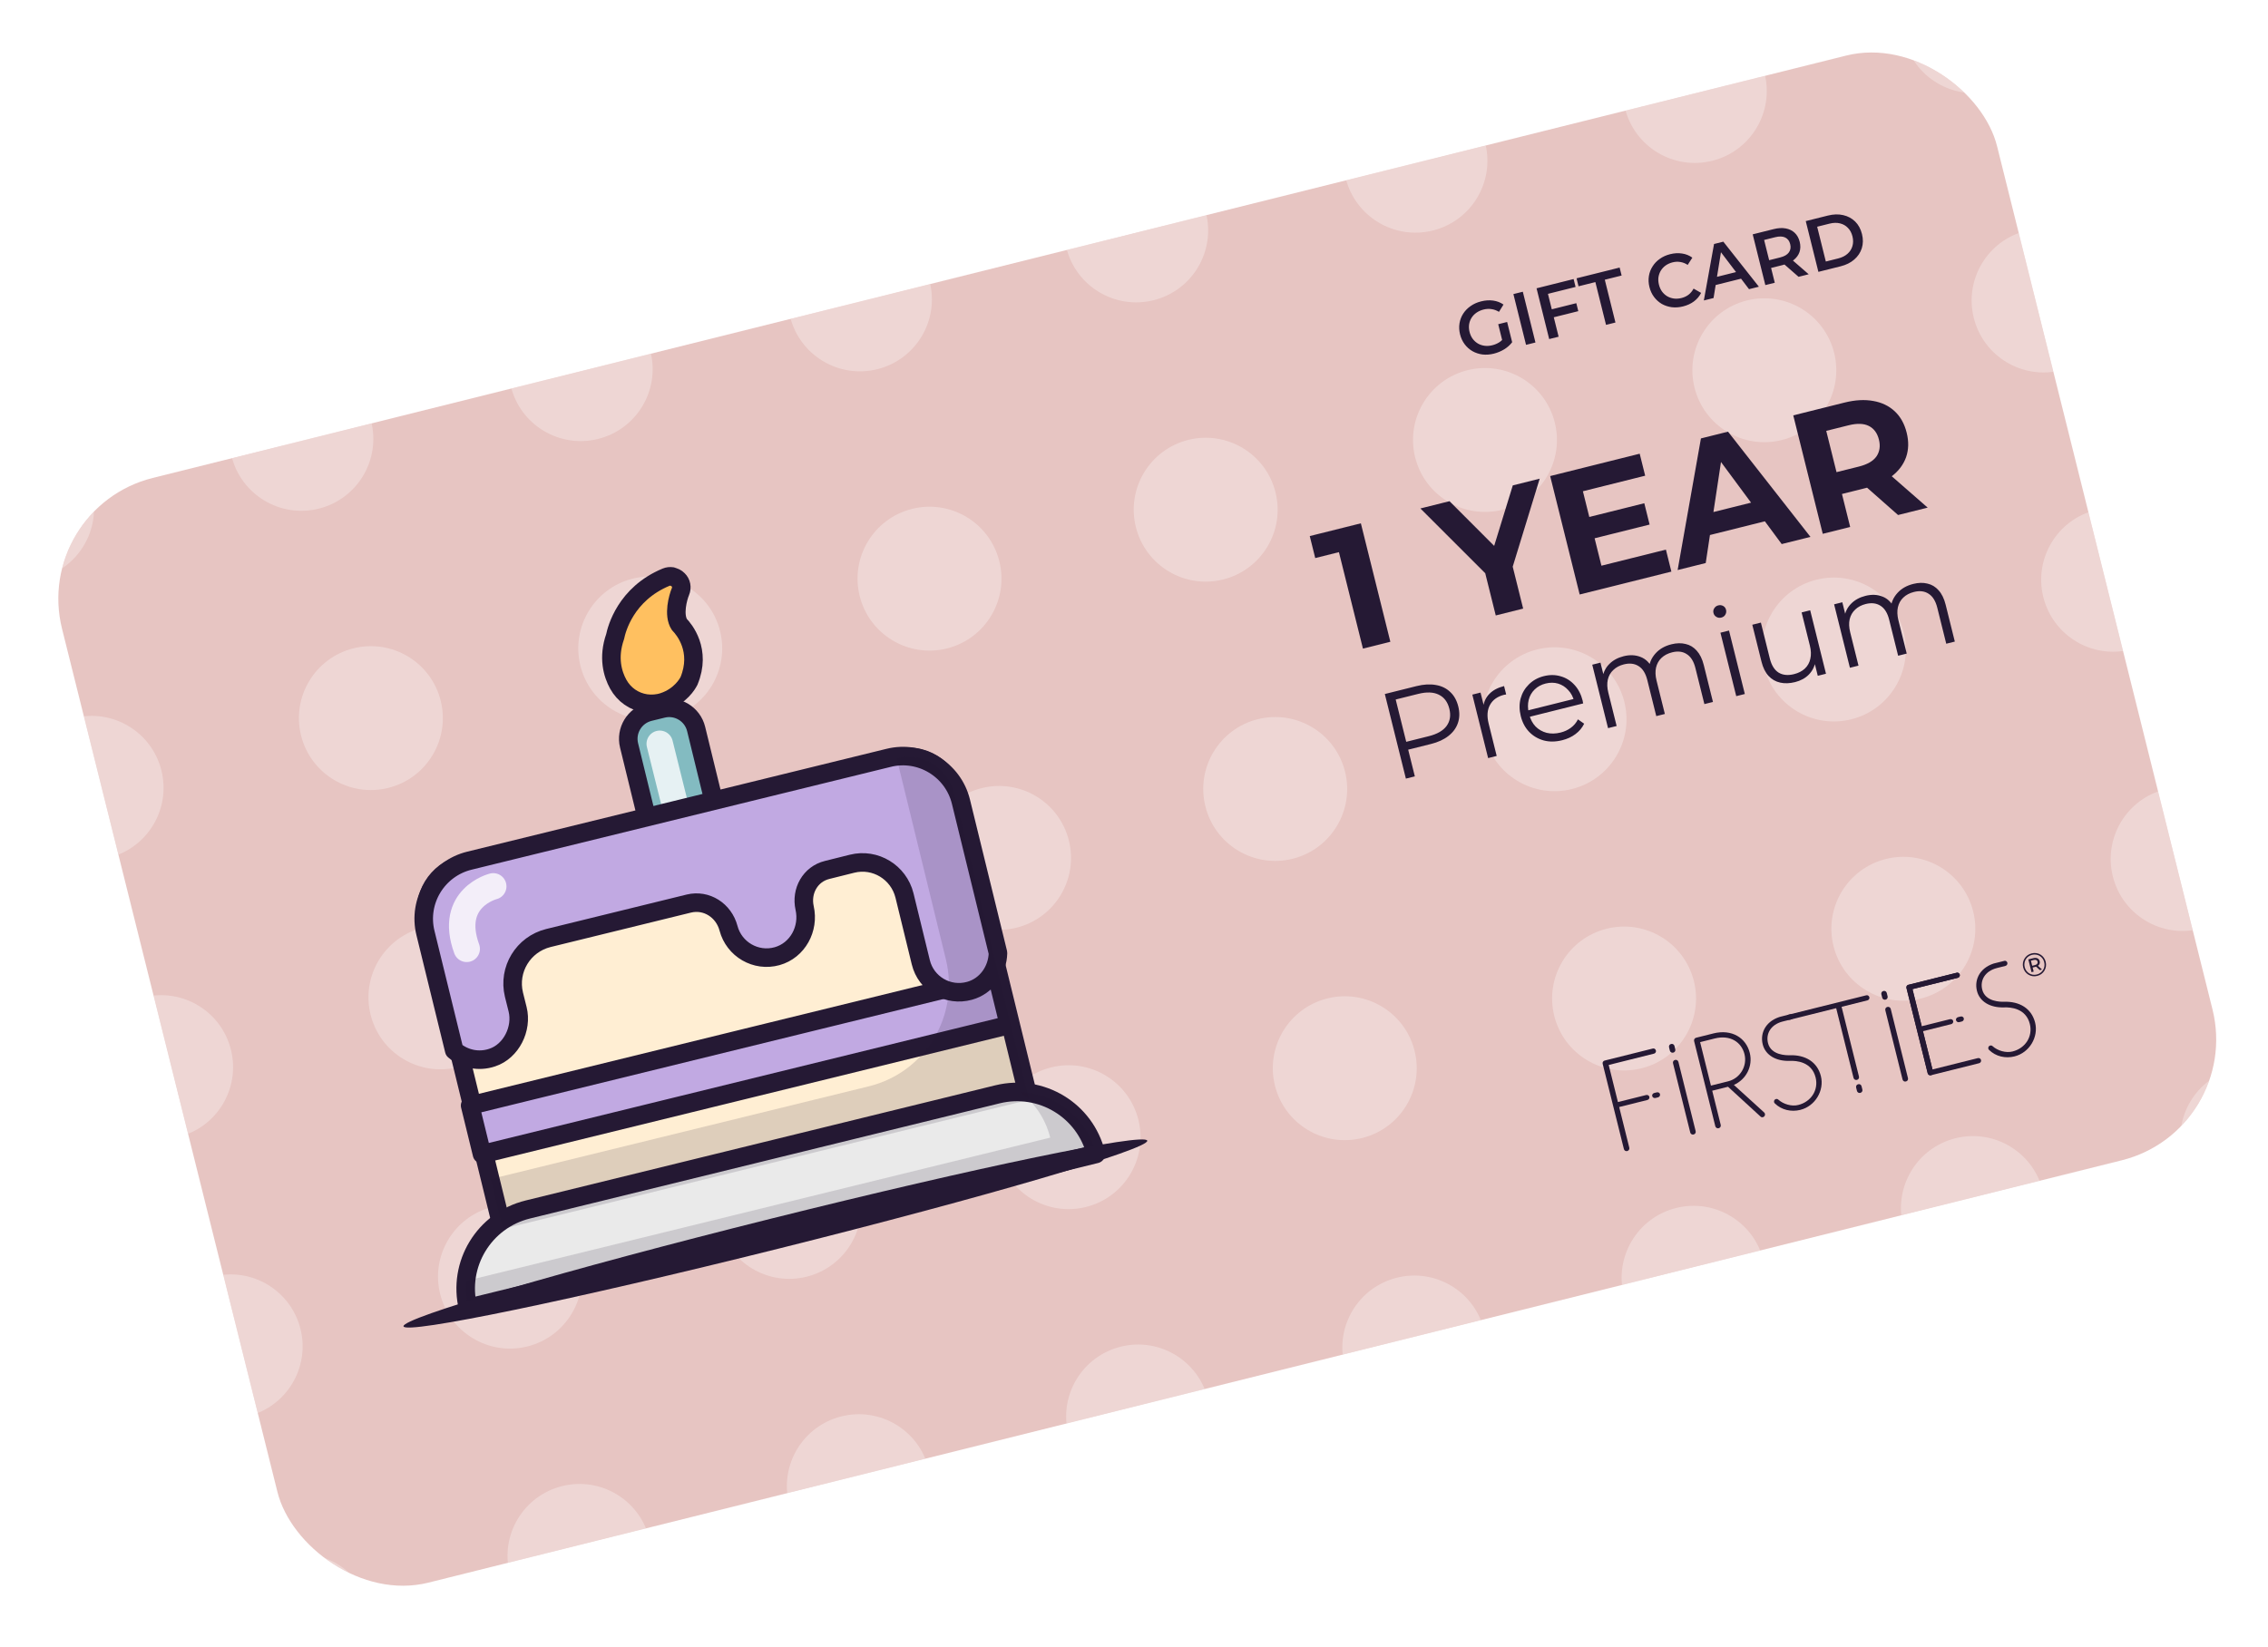 <svg width="201" height="146" viewBox="0 0 201 146" fill="none" xmlns="http://www.w3.org/2000/svg"><g filter="url(#filter0_d_66258_28758)"><g clip-path="url(#clip0_66258_28758)"><rect width="176.795" height="100.96" rx="11.041" transform="matrix(0.97 -0.242 0.242 0.97 2.828 42.833)" fill="#E7C5C2"/><g opacity="0.3"><circle cx="6.378" cy="6.378" r="6.378" transform="matrix(0.97 -0.242 0.242 0.97 -5.773 38.233)" fill="white"/><circle cx="6.378" cy="6.378" r="6.378" transform="matrix(0.97 -0.242 0.242 0.97 0.387 62.99)" fill="white"/><circle cx="6.378" cy="6.378" r="6.378" transform="matrix(0.97 -0.242 0.242 0.97 6.549 87.749)" fill="white"/><circle cx="6.378" cy="6.378" r="6.378" transform="matrix(0.97 -0.242 0.242 0.97 12.713 112.504)" fill="white"/><circle cx="6.378" cy="6.378" r="6.378" transform="matrix(0.97 -0.242 0.242 0.97 18.875 137.261)" fill="white"/><circle cx="6.378" cy="6.378" r="6.378" transform="matrix(0.97 -0.242 0.242 0.97 18.979 32.053)" fill="white"/><circle cx="6.378" cy="6.378" r="6.378" transform="matrix(0.97 -0.242 0.242 0.97 25.139 56.809)" fill="white"/><circle cx="6.378" cy="6.378" r="6.378" transform="matrix(0.97 -0.242 0.242 0.97 31.303 81.566)" fill="white"/><circle cx="6.378" cy="6.378" r="6.378" transform="matrix(0.97 -0.242 0.242 0.97 37.467 106.324)" fill="white"/><circle cx="6.378" cy="6.378" r="6.378" transform="matrix(0.97 -0.242 0.242 0.97 43.627 131.08)" fill="white"/><circle cx="6.378" cy="6.378" r="6.378" transform="matrix(0.97 -0.242 0.242 0.97 43.734 25.873)" fill="white"/><circle cx="6.378" cy="6.378" r="6.378" transform="matrix(0.97 -0.242 0.242 0.97 49.897 50.629)" fill="white"/><circle cx="6.378" cy="6.378" r="6.378" transform="matrix(0.97 -0.242 0.242 0.97 56.059 75.385)" fill="white"/><circle cx="6.378" cy="6.378" r="6.378" transform="matrix(0.97 -0.242 0.242 0.97 62.217 100.141)" fill="white"/><circle cx="6.378" cy="6.378" r="6.378" transform="matrix(0.97 -0.242 0.242 0.97 68.383 124.898)" fill="white"/><circle cx="6.378" cy="6.378" r="6.378" transform="matrix(0.97 -0.242 0.242 0.97 68.482 19.69)" fill="white"/><circle cx="6.378" cy="6.378" r="6.378" transform="matrix(0.97 -0.242 0.242 0.97 74.647 44.447)" fill="white"/><circle cx="6.378" cy="6.378" r="6.378" transform="matrix(0.97 -0.242 0.242 0.97 80.811 69.203)" fill="white"/><circle cx="6.378" cy="6.378" r="6.378" transform="matrix(0.97 -0.242 0.242 0.97 86.971 93.96)" fill="white"/><circle cx="6.378" cy="6.378" r="6.378" transform="matrix(0.97 -0.242 0.242 0.97 93.135 118.719)" fill="white"/></g><g opacity="0.3"><circle cx="6.378" cy="6.378" r="6.378" transform="matrix(0.97 -0.242 0.242 0.97 92.963 13.576)" fill="white"/><circle cx="6.378" cy="6.378" r="6.378" transform="matrix(0.97 -0.242 0.242 0.97 99.123 38.333)" fill="white"/><circle cx="6.378" cy="6.378" r="6.378" transform="matrix(0.97 -0.242 0.242 0.97 105.285 63.092)" fill="white"/><circle cx="6.378" cy="6.378" r="6.378" transform="matrix(0.97 -0.242 0.242 0.97 111.449 87.846)" fill="white"/><circle cx="6.378" cy="6.378" r="6.378" transform="matrix(0.97 -0.242 0.242 0.97 117.611 112.604)" fill="white"/><circle cx="6.378" cy="6.378" r="6.378" transform="matrix(0.97 -0.242 0.242 0.97 117.715 7.396)" fill="white"/><circle cx="6.378" cy="6.378" r="6.378" transform="matrix(0.97 -0.242 0.242 0.97 123.875 32.152)" fill="white"/><circle cx="6.378" cy="6.378" r="6.378" transform="matrix(0.97 -0.242 0.242 0.97 130.039 56.909)" fill="white"/><circle cx="6.378" cy="6.378" r="6.378" transform="matrix(0.97 -0.242 0.242 0.97 136.203 81.667)" fill="white"/><circle cx="6.378" cy="6.378" r="6.378" transform="matrix(0.97 -0.242 0.242 0.97 142.363 106.423)" fill="white"/><circle cx="6.378" cy="6.378" r="6.378" transform="matrix(0.97 -0.242 0.242 0.97 142.471 1.216)" fill="white"/><circle cx="6.378" cy="6.378" r="6.378" transform="matrix(0.97 -0.242 0.242 0.97 148.633 25.971)" fill="white"/><circle cx="6.378" cy="6.378" r="6.378" transform="matrix(0.97 -0.242 0.242 0.97 154.795 50.728)" fill="white"/><circle cx="6.378" cy="6.378" r="6.378" transform="matrix(0.97 -0.242 0.242 0.97 160.953 75.484)" fill="white"/><circle cx="6.378" cy="6.378" r="6.378" transform="matrix(0.97 -0.242 0.242 0.97 167.119 100.241)" fill="white"/><circle cx="6.378" cy="6.378" r="6.378" transform="matrix(0.97 -0.242 0.242 0.97 167.219 -4.967)" fill="white"/><circle cx="6.378" cy="6.378" r="6.378" transform="matrix(0.97 -0.242 0.242 0.97 173.383 19.79)" fill="white"/><circle cx="6.378" cy="6.378" r="6.378" transform="matrix(0.97 -0.242 0.242 0.97 179.547 44.546)" fill="white"/><circle cx="6.378" cy="6.378" r="6.378" transform="matrix(0.97 -0.242 0.242 0.97 185.707 69.302)" fill="white"/><circle cx="6.378" cy="6.378" r="6.378" transform="matrix(0.97 -0.242 0.242 0.97 191.871 94.061)" fill="white"/></g><path d="M132.397 29.141C132.045 29.229 131.708 29.254 131.384 29.217C131.064 29.174 130.769 29.077 130.5 28.925C130.229 28.77 129.998 28.566 129.808 28.313C129.617 28.06 129.481 27.767 129.397 27.432C129.314 27.098 129.297 26.774 129.347 26.462C129.397 26.149 129.505 25.862 129.672 25.602C129.843 25.336 130.062 25.111 130.33 24.926C130.597 24.736 130.906 24.597 131.257 24.51C131.639 24.414 131.997 24.391 132.332 24.439C132.672 24.486 132.976 24.604 133.246 24.791L132.847 25.437C132.627 25.305 132.405 25.225 132.179 25.195C131.956 25.159 131.723 25.172 131.478 25.233C131.243 25.292 131.034 25.385 130.851 25.512C130.669 25.64 130.523 25.792 130.412 25.97C130.302 26.148 130.23 26.343 130.197 26.557C130.168 26.769 130.182 26.991 130.239 27.222C130.296 27.449 130.387 27.649 130.512 27.823C130.641 27.996 130.797 28.137 130.979 28.246C131.16 28.351 131.358 28.417 131.575 28.445C131.791 28.473 132.019 28.457 132.259 28.397C132.482 28.342 132.688 28.254 132.876 28.134C133.068 28.009 133.237 27.839 133.384 27.625L134.015 28.13C133.826 28.377 133.588 28.589 133.3 28.766C133.015 28.937 132.714 29.062 132.397 29.141ZM133.197 28.218L132.778 26.533L133.569 26.336L134.015 28.13L133.197 28.218ZM135.244 28.362L134.124 23.862L134.959 23.654L136.079 28.154L135.244 28.362ZM137.456 25.229L139.699 24.669L139.875 25.376L137.632 25.936L137.456 25.229ZM138.132 27.641L137.296 27.85L136.176 23.35L139.46 22.529L139.635 23.23L137.186 23.842L138.132 27.641ZM142.333 26.592L141.388 22.799L139.897 23.172L139.721 22.464L143.539 21.511L143.715 22.218L142.224 22.59L143.168 26.383L142.333 26.592ZM149.161 24.955C148.818 25.041 148.485 25.065 148.162 25.027C147.842 24.984 147.547 24.887 147.277 24.736C147.01 24.579 146.782 24.375 146.592 24.122C146.401 23.869 146.264 23.575 146.181 23.241C146.098 22.907 146.081 22.583 146.131 22.27C146.18 21.958 146.289 21.671 146.456 21.411C146.622 21.146 146.837 20.922 147.101 20.738C147.363 20.549 147.668 20.412 148.015 20.325C148.384 20.233 148.736 20.213 149.072 20.266C149.408 20.314 149.711 20.436 149.983 20.633L149.569 21.275C149.363 21.14 149.148 21.055 148.925 21.019C148.702 20.98 148.472 20.989 148.236 21.048C148.001 21.107 147.794 21.2 147.616 21.326C147.442 21.451 147.3 21.603 147.19 21.781C147.084 21.957 147.014 22.152 146.98 22.366C146.951 22.578 146.966 22.799 147.023 23.031C147.081 23.262 147.172 23.465 147.297 23.638C147.427 23.811 147.58 23.95 147.756 24.056C147.937 24.161 148.134 24.228 148.346 24.257C148.562 24.285 148.788 24.27 149.024 24.211C149.259 24.152 149.467 24.055 149.647 23.919C149.826 23.778 149.975 23.598 150.093 23.377L150.761 23.757C150.611 24.053 150.401 24.304 150.128 24.509C149.856 24.713 149.534 24.862 149.161 24.955ZM151.002 24.427L151.906 19.422L152.729 19.216L155.88 23.209L155.006 23.427L152.255 19.806L152.589 19.722L151.863 24.212L151.002 24.427ZM151.675 23.153L151.736 22.441L154.166 21.834L154.554 22.434L151.675 23.153ZM156.452 23.066L155.332 18.566L157.183 18.104C157.582 18.004 157.939 17.983 158.253 18.041C158.572 18.098 158.839 18.228 159.053 18.429C159.267 18.631 159.415 18.896 159.497 19.226C159.579 19.556 159.573 19.86 159.479 20.139C159.383 20.413 159.208 20.651 158.953 20.851C158.701 21.046 158.376 21.193 157.977 21.292L156.589 21.639L156.867 21.167L157.288 22.857L156.452 23.066ZM159.396 22.331L157.852 20.982L158.745 20.759L160.296 22.106L159.396 22.331ZM156.89 21.257L156.418 20.951L157.767 20.614C158.136 20.522 158.392 20.374 158.537 20.169C158.686 19.964 158.726 19.719 158.655 19.436C158.584 19.149 158.434 18.952 158.208 18.845C157.985 18.737 157.689 18.729 157.321 18.821L155.971 19.158L156.241 18.653L156.89 21.257ZM161.154 21.892L160.034 17.392L162 16.901C162.489 16.779 162.941 16.766 163.356 16.863C163.772 16.959 164.124 17.149 164.413 17.432C164.701 17.715 164.902 18.084 165.016 18.538C165.128 18.988 165.123 19.408 165.001 19.798C164.879 20.183 164.657 20.517 164.335 20.797C164.014 21.078 163.609 21.279 163.12 21.401L161.154 21.892ZM161.813 20.976L162.906 20.703C163.244 20.619 163.52 20.482 163.732 20.292C163.948 20.102 164.094 19.874 164.169 19.61C164.249 19.344 164.25 19.057 164.174 18.748C164.096 18.435 163.96 18.182 163.766 17.989C163.576 17.791 163.34 17.659 163.06 17.592C162.784 17.525 162.476 17.533 162.138 17.618L161.045 17.891L161.813 20.976Z" fill="#251934"/><path d="M120.79 55.291L118.4 45.691L119.711 46.478L116.562 47.265L116.077 45.315L120.606 44.184L123.219 54.684L120.79 55.291ZM132.56 52.352L131.492 48.062L132.413 49.393L125.882 42.867L128.461 42.222L133.468 47.233L131.983 47.604L134.07 40.822L136.455 40.226L133.747 49.06L133.921 47.455L134.989 51.745L132.56 52.352ZM140.671 43.666L145.725 42.404L146.195 44.294L141.141 45.556L140.671 43.666ZM141.926 47.941L147.64 46.515L148.125 48.465L139.997 50.494L137.383 39.995L145.317 38.013L145.802 39.963L140.283 41.342L141.926 47.941ZM148.679 48.326L150.744 36.658L153.144 36.059L160.451 45.387L157.902 46.023L151.755 37.712L152.715 37.472L151.168 47.705L148.679 48.326ZM150.458 45.492L150.644 43.486L156.043 42.138L157.162 43.818L150.458 45.492ZM161.54 45.115L158.927 34.615L163.471 33.48C164.411 33.245 165.259 33.198 166.016 33.338C166.771 33.469 167.404 33.773 167.916 34.25C168.428 34.728 168.782 35.361 168.978 36.151C169.173 36.931 169.156 37.653 168.928 38.315C168.697 38.967 168.279 39.529 167.674 39.998C167.069 40.468 166.296 40.82 165.356 41.055L162.162 41.853L162.977 40.518L163.97 44.508L161.54 45.115ZM168.214 43.448L164.641 40.294L167.236 39.646L170.839 42.793L168.214 43.448ZM163.044 40.788L161.68 39.918L164.74 39.154C165.49 38.966 166.01 38.667 166.3 38.254C166.588 37.832 166.661 37.336 166.519 36.766C166.375 36.186 166.078 35.782 165.628 35.554C165.178 35.327 164.579 35.306 163.829 35.494L160.769 36.258L161.562 34.833L163.044 40.788Z" fill="#251934"/><path d="M124.596 66.816L122.729 59.316L125.536 58.615C126.172 58.456 126.744 58.424 127.252 58.517C127.759 58.602 128.182 58.808 128.521 59.133C128.865 59.449 129.105 59.879 129.24 60.422C129.371 60.95 129.36 61.438 129.206 61.887C129.058 62.326 128.781 62.706 128.375 63.027C127.97 63.349 127.449 63.589 126.813 63.747L124.446 64.338L124.706 63.875L125.389 66.618L124.596 66.816ZM124.722 63.939L124.273 63.642L126.619 63.056C127.369 62.869 127.896 62.566 128.202 62.149C128.513 61.722 128.595 61.212 128.447 60.62C128.298 60.02 127.986 59.604 127.511 59.374C127.044 59.142 126.435 59.119 125.685 59.306L123.339 59.892L123.599 59.429L124.722 63.939ZM131.884 64.996L130.484 59.371L131.212 59.189L131.594 60.721L131.452 60.472C131.502 60.005 131.686 59.614 132.002 59.299C132.316 58.978 132.749 58.749 133.298 58.611L133.482 59.351C133.454 59.358 133.425 59.365 133.397 59.372C133.366 59.372 133.337 59.376 133.308 59.383C132.716 59.531 132.297 59.829 132.052 60.277C131.805 60.718 131.764 61.27 131.93 61.935L132.644 64.806L131.884 64.996ZM138.449 63.413C137.864 63.56 137.319 63.567 136.816 63.434C136.311 63.295 135.88 63.042 135.524 62.676C135.165 62.303 134.917 61.837 134.778 61.28C134.64 60.723 134.635 60.201 134.764 59.714C134.9 59.224 135.145 58.807 135.499 58.46C135.858 58.105 136.298 57.862 136.819 57.732C137.348 57.6 137.846 57.605 138.313 57.746C138.786 57.878 139.195 58.133 139.539 58.51C139.881 58.88 140.122 59.346 140.263 59.911C140.272 59.947 140.278 59.987 140.281 60.031C140.29 60.067 140.3 60.106 140.311 60.149L135.415 61.372L135.274 60.804L139.762 59.683L139.518 59.983C139.417 59.576 139.238 59.237 138.981 58.968C138.73 58.689 138.432 58.498 138.088 58.394C137.743 58.291 137.375 58.288 136.982 58.386C136.596 58.482 136.272 58.658 136.009 58.913C135.747 59.168 135.57 59.478 135.478 59.842C135.387 60.207 135.393 60.596 135.496 61.01L135.525 61.128C135.632 61.556 135.819 61.912 136.087 62.194C136.359 62.467 136.687 62.655 137.069 62.757C137.456 62.85 137.867 62.842 138.303 62.733C138.646 62.648 138.948 62.508 139.211 62.313C139.481 62.117 139.692 61.867 139.844 61.563L140.395 61.949C140.219 62.312 139.962 62.618 139.623 62.87C139.29 63.12 138.899 63.301 138.449 63.413ZM148.126 54.909C148.583 54.795 149.002 54.785 149.382 54.88C149.767 54.965 150.097 55.164 150.372 55.475C150.653 55.784 150.862 56.209 150.997 56.752L151.81 60.02L151.05 60.21L150.255 57.017C150.108 56.424 149.854 56.014 149.493 55.785C149.138 55.547 148.704 55.493 148.19 55.621C147.804 55.718 147.489 55.883 147.244 56.119C147.005 56.346 146.845 56.632 146.764 56.979C146.689 57.316 146.704 57.699 146.811 58.128L147.547 61.085L146.786 61.275L145.992 58.082C145.844 57.489 145.59 57.078 145.23 56.85C144.868 56.614 144.43 56.56 143.915 56.688C143.537 56.783 143.225 56.948 142.981 57.184C142.734 57.412 142.57 57.7 142.49 58.046C142.414 58.383 142.43 58.767 142.537 59.195L143.273 62.152L142.512 62.342L141.112 56.717L141.841 56.535L142.219 58.057L142.035 57.818C142.105 57.368 142.301 56.982 142.622 56.659C142.949 56.327 143.373 56.096 143.895 55.965C144.445 55.828 144.947 55.851 145.402 56.033C145.855 56.208 146.207 56.556 146.459 57.078L146.129 57.035C146.18 56.537 146.377 56.096 146.722 55.715C147.072 55.324 147.54 55.055 148.126 54.909ZM153.873 59.505L152.473 53.88L153.233 53.69L154.634 59.315L153.873 59.505ZM152.549 52.541C152.392 52.58 152.247 52.56 152.113 52.479C151.979 52.399 151.893 52.284 151.856 52.134C151.819 51.984 151.841 51.845 151.923 51.719C152.004 51.585 152.123 51.498 152.28 51.459C152.437 51.42 152.581 51.437 152.714 51.51C152.846 51.583 152.93 51.695 152.968 51.845C153.007 52.002 152.986 52.148 152.906 52.281C152.832 52.413 152.713 52.5 152.549 52.541ZM159.088 58.26C158.609 58.379 158.169 58.394 157.768 58.305C157.366 58.216 157.021 58.017 156.732 57.71C156.45 57.401 156.243 56.979 156.11 56.443L155.296 53.175L156.057 52.985L156.849 56.167C156.998 56.767 157.257 57.184 157.627 57.418C158.001 57.644 158.456 57.689 158.992 57.555C159.385 57.457 159.704 57.294 159.951 57.066C160.203 56.828 160.366 56.537 160.439 56.193C160.52 55.846 160.507 55.459 160.4 55.03L159.667 52.084L160.427 51.894L161.827 57.519L161.099 57.701L160.715 56.158L160.902 56.407C160.827 56.866 160.629 57.26 160.309 57.591C159.995 57.912 159.588 58.135 159.088 58.26ZM169.561 49.556C170.018 49.442 170.436 49.432 170.816 49.527C171.202 49.613 171.532 49.811 171.806 50.122C172.088 50.431 172.297 50.857 172.432 51.4L173.245 54.668L172.485 54.858L171.69 51.665C171.542 51.072 171.288 50.661 170.928 50.432C170.573 50.195 170.138 50.14 169.624 50.269C169.239 50.365 168.923 50.531 168.679 50.767C168.439 50.993 168.279 51.28 168.199 51.626C168.123 51.964 168.139 52.347 168.246 52.775L168.982 55.732L168.221 55.922L167.426 52.729C167.279 52.136 167.025 51.726 166.665 51.497C166.302 51.261 165.864 51.208 165.35 51.336C164.972 51.431 164.66 51.596 164.415 51.831C164.169 52.06 164.005 52.347 163.924 52.694C163.849 53.031 163.865 53.414 163.972 53.843L164.708 56.8L163.947 56.989L162.547 51.365L163.275 51.183L163.654 52.704L163.47 52.466C163.54 52.016 163.735 51.629 164.057 51.306C164.384 50.974 164.808 50.743 165.329 50.613C165.879 50.475 166.382 50.498 166.837 50.68C167.29 50.855 167.642 51.204 167.893 51.725L167.564 51.682C167.614 51.184 167.812 50.744 168.157 50.362C168.507 49.971 168.975 49.703 169.561 49.556Z" fill="#251934"/><g clip-path="url(#clip1_66258_28758)"><path d="M148.398 90.518L148.471 90.811C148.504 90.946 148.428 91.074 148.29 91.108C148.153 91.143 148.025 91.067 147.991 90.93L147.919 90.638C147.885 90.502 147.962 90.374 148.099 90.34C148.236 90.306 148.364 90.382 148.398 90.518Z" fill="#251934"/><path d="M146.481 90.744C146.606 90.713 146.722 90.791 146.756 90.928C146.787 91.052 146.696 91.171 146.582 91.199L142.57 92.201L143.389 95.49L145.881 94.867C146.006 94.836 146.143 94.898 146.174 95.022C146.205 95.147 146.128 95.273 146.002 95.305L143.499 95.93L144.396 99.535C144.43 99.671 144.341 99.802 144.215 99.833C144.079 99.867 143.951 99.791 143.917 99.655L142.035 92.094C142.005 91.97 142.082 91.843 142.207 91.811L146.481 90.744Z" fill="#251934"/><path d="M148.749 91.933L150.276 98.067C150.31 98.202 150.233 98.33 150.096 98.364C149.958 98.399 149.831 98.323 149.797 98.187L148.27 92.052C148.236 91.917 148.313 91.789 148.451 91.755C148.588 91.721 148.715 91.796 148.749 91.933Z" fill="#251934"/><path d="M167.214 85.819L167.287 86.112C167.321 86.248 167.244 86.375 167.107 86.41C166.969 86.444 166.842 86.368 166.808 86.232L166.735 85.939C166.701 85.803 166.778 85.676 166.915 85.641C167.053 85.607 167.18 85.683 167.214 85.819Z" fill="#251934"/><path d="M164.978 94.085L165.051 94.379C165.085 94.514 165.008 94.642 164.87 94.676C164.733 94.71 164.605 94.635 164.572 94.498L164.499 94.205C164.465 94.07 164.542 93.942 164.679 93.908C164.817 93.873 164.944 93.949 164.978 94.085Z" fill="#251934"/><path d="M167.566 87.234L169.093 93.368C169.126 93.504 169.05 93.631 168.912 93.666C168.775 93.7 168.647 93.624 168.613 93.488L167.086 87.354C167.053 87.218 167.13 87.09 167.267 87.056C167.404 87.022 167.532 87.098 167.566 87.234Z" fill="#251934"/><path d="M153.662 93.968L156.353 96.417C156.387 96.457 156.407 96.488 156.418 96.533C156.449 96.657 156.375 96.796 156.238 96.83C156.158 96.85 156.081 96.833 156.016 96.766L153.145 94.133L151.744 94.483L152.498 97.512C152.531 97.647 152.454 97.775 152.317 97.809C152.192 97.841 152.052 97.768 152.018 97.632L150.139 90.083C150.106 89.947 150.194 89.816 150.32 89.785L151.836 89.407C153.499 88.991 154.744 89.809 155.073 91.131C155.365 92.307 154.753 93.492 153.661 93.969L153.662 93.968ZM154.606 91.247C154.339 90.173 153.339 89.511 151.971 89.852L150.672 90.177L151.631 94.031L153.158 93.65C154.218 93.385 154.867 92.298 154.605 91.247L154.606 91.247Z" fill="#251934"/><path d="M159.553 96.183C158.744 96.385 157.884 96.191 157.291 95.607C157.259 95.579 157.237 95.536 157.228 95.502C157.197 95.378 157.263 95.254 157.389 95.222C157.469 95.202 157.545 95.219 157.593 95.267C158.062 95.69 158.79 95.893 159.371 95.748C160.522 95.46 161.181 94.407 160.908 93.311C160.559 91.91 159.204 91.816 158.629 91.839C157.393 91.884 156.456 91.325 156.22 90.376C155.952 89.302 156.556 88.228 157.912 87.889L158.63 87.71C158.756 87.679 158.883 87.754 158.914 87.879C158.945 88.003 158.868 88.13 158.743 88.161L158.002 88.346C156.931 88.614 156.482 89.434 156.687 90.259C156.96 91.355 158.338 91.347 158.614 91.338C159.995 91.294 161.061 91.928 161.376 93.194C161.691 94.459 160.875 95.852 159.553 96.182L159.553 96.183Z" fill="#251934"/><path d="M165.672 86.192C165.703 86.316 165.626 86.443 165.501 86.474L163.21 87.046L164.749 93.228C164.782 93.364 164.706 93.491 164.568 93.526C164.443 93.557 164.303 93.484 164.269 93.348L162.731 87.167L158.613 88.195C158.488 88.226 158.361 88.15 158.33 88.026C158.299 87.902 158.376 87.775 158.501 87.743L165.388 86.024C165.513 85.993 165.64 86.068 165.671 86.193L165.672 86.192Z" fill="#251934"/><path d="M175.398 92.046L171.135 93.111C170.999 93.145 170.871 93.069 170.837 92.933L168.958 85.384C168.924 85.249 169.001 85.121 169.138 85.086L173.401 84.022C173.526 83.991 173.654 84.067 173.685 84.191C173.715 84.315 173.638 84.442 173.513 84.473L169.49 85.478L170.306 88.756L170.136 88.799C170.261 88.767 170.389 88.843 170.42 88.968C170.451 89.092 170.374 89.219 170.248 89.25L170.418 89.208L171.262 92.599L175.285 91.594C175.411 91.563 175.538 91.639 175.569 91.763C175.6 91.887 175.523 92.014 175.398 92.046L175.398 92.046Z" fill="#251934"/><path d="M178.539 91.441C177.73 91.643 176.871 91.45 176.277 90.865C176.246 90.837 176.223 90.795 176.215 90.761C176.184 90.636 176.25 90.512 176.375 90.481C176.455 90.461 176.532 90.478 176.58 90.526C177.048 90.949 177.776 91.151 178.358 91.006C179.509 90.719 180.167 89.666 179.894 88.57C179.545 87.169 178.19 87.075 177.616 87.098C176.38 87.142 175.442 86.584 175.206 85.635C174.939 84.561 175.543 83.487 176.899 83.148L177.617 82.969C177.742 82.937 177.87 83.013 177.901 83.137C177.932 83.262 177.855 83.389 177.729 83.42L176.989 83.605C175.918 83.872 175.468 84.693 175.673 85.517C175.946 86.614 177.324 86.606 177.6 86.597C178.981 86.552 180.047 87.186 180.362 88.452C180.677 89.718 179.861 91.11 178.54 91.44L178.539 91.441Z" fill="#251934"/><path d="M146.831 94.63L146.604 94.686C146.488 94.716 146.402 94.828 146.423 94.945C146.448 95.077 146.581 95.161 146.711 95.128L146.944 95.07C147.074 95.038 147.153 94.902 147.112 94.773C147.077 94.659 146.948 94.601 146.831 94.63Z" fill="#251934"/><path d="M173.406 84.021C173.531 83.989 173.647 84.068 173.681 84.204C173.712 84.329 173.62 84.448 173.507 84.476L169.495 85.478L170.314 88.766L172.805 88.144C172.931 88.113 173.068 88.174 173.099 88.299C173.129 88.423 173.053 88.55 172.927 88.581L170.424 89.206L171.322 92.812C171.355 92.947 171.267 93.078 171.141 93.109C171.005 93.143 170.876 93.068 170.842 92.931L168.96 85.371C168.93 85.246 169.007 85.119 169.132 85.088L173.406 84.021Z" fill="#251934"/><path d="M173.755 87.906L173.528 87.963C173.412 87.992 173.325 88.104 173.347 88.222C173.372 88.354 173.505 88.437 173.635 88.405L173.868 88.347C173.998 88.314 174.077 88.179 174.036 88.05C174 87.936 173.872 87.877 173.755 87.906Z" fill="#251934"/></g><path d="M180.547 84.307C180.406 84.342 180.268 84.349 180.135 84.329C180.002 84.308 179.878 84.263 179.765 84.195C179.652 84.126 179.555 84.037 179.474 83.929C179.395 83.82 179.338 83.696 179.303 83.557C179.268 83.417 179.262 83.281 179.282 83.148C179.303 83.014 179.348 82.891 179.416 82.778C179.483 82.663 179.571 82.565 179.679 82.484C179.789 82.402 179.914 82.344 180.056 82.309C180.197 82.273 180.334 82.266 180.468 82.287C180.602 82.305 180.725 82.349 180.836 82.417C180.949 82.485 181.046 82.573 181.125 82.682C181.205 82.788 181.263 82.911 181.298 83.053C181.333 83.194 181.341 83.332 181.32 83.468C181.299 83.601 181.254 83.726 181.185 83.841C181.117 83.954 181.029 84.051 180.921 84.132C180.813 84.213 180.688 84.271 180.547 84.307ZM180.776 83.79L180.385 83.425L180.58 83.376L180.971 83.741L180.776 83.79ZM180.515 84.18C180.638 84.149 180.746 84.098 180.841 84.026C180.935 83.954 181.012 83.869 181.071 83.77C181.131 83.671 181.169 83.564 181.186 83.447C181.203 83.329 181.196 83.209 181.165 83.086C181.135 82.963 181.085 82.855 181.015 82.76C180.945 82.665 180.862 82.589 180.766 82.531C180.669 82.473 180.563 82.435 180.446 82.418C180.331 82.399 180.212 82.405 180.087 82.436C179.963 82.467 179.853 82.519 179.756 82.591C179.662 82.66 179.586 82.745 179.529 82.846C179.471 82.944 179.434 83.052 179.417 83.168C179.399 83.283 179.406 83.401 179.436 83.524C179.467 83.646 179.517 83.755 179.586 83.85C179.656 83.945 179.739 84.022 179.836 84.082C179.933 84.142 180.04 84.181 180.157 84.2C180.273 84.217 180.393 84.21 180.515 84.18ZM180.041 83.974L179.759 82.842L180.211 82.729C180.355 82.694 180.476 82.7 180.574 82.75C180.672 82.799 180.736 82.883 180.765 83C180.795 83.12 180.778 83.225 180.714 83.313C180.65 83.401 180.546 83.463 180.403 83.499L180.143 83.564L180.233 83.926L180.041 83.974ZM180.101 83.406L180.349 83.344C180.44 83.321 180.505 83.284 180.544 83.232C180.585 83.18 180.596 83.118 180.579 83.046C180.561 82.975 180.522 82.926 180.461 82.901C180.403 82.874 180.328 82.871 180.237 82.894L179.989 82.956L180.101 83.406Z" fill="#251934"/><path d="M58.72 60.611L57.556 60.897C56.236 61.221 55.428 62.554 55.751 63.874L58.568 75.398C58.891 76.719 60.223 77.527 61.543 77.203L62.706 76.918C64.027 76.594 64.835 75.261 64.512 73.941L61.695 62.416C61.372 61.096 60.04 60.288 58.72 60.611Z" fill="#83BBC1" stroke="#251934" stroke-width="1.644" stroke-linecap="round" stroke-linejoin="round"/><path opacity="0.8" d="M58.469 63.729L60.177 70.591" stroke="white" stroke-width="2.344" stroke-linecap="round" stroke-linejoin="round"/><path d="M40.95 74.45L79.475 65.001C81.726 64.449 83.993 65.824 84.543 68.076L91.199 95.299L44.528 106.746L37.873 79.522C37.322 77.271 38.698 75.002 40.95 74.45Z" fill="#FFEED3" stroke="#251934" stroke-width="1.644" stroke-linecap="round" stroke-linejoin="round"/><path d="M88.36 84.343L41.664 95.796L42.719 100.109L89.415 88.656L88.36 84.343Z" fill="#C1A9E2" stroke="#251934" stroke-width="1.644" stroke-linecap="round" stroke-linejoin="round"/><path d="M88.446 82.272C88.41 83.798 87.433 85.21 85.926 85.626C84.018 86.157 82.068 85.006 81.605 83.095L80.159 77.174C79.646 75.114 77.572 73.847 75.513 74.361L73.314 74.91C71.808 75.273 70.976 76.783 71.309 78.284C71.727 80.125 70.689 82.049 68.87 82.557C66.987 83.081 65.056 81.952 64.562 80.076C64.143 78.502 62.622 77.513 61.052 77.892L48.594 80.949C46.371 81.504 45.008 83.737 45.548 85.965L45.873 87.266C46.3 88.985 45.31 90.99 43.623 91.546C42.41 91.956 41.157 91.665 40.257 90.91L37.709 80.513C37.002 77.669 38.754 74.789 41.6 74.091L78.746 64.977C81.589 64.267 84.467 66.018 85.163 68.864L88.443 82.26L88.446 82.272Z" fill="#C1A9E2" stroke="#251934" stroke-width="1.644" stroke-linecap="round" stroke-linejoin="round"/><path d="M46.773 105.015L88.409 94.802C92.28 93.853 96.183 96.221 97.13 100.092L41.479 113.741C40.533 109.87 42.902 105.964 46.773 105.015Z" fill="#EAEAEA" stroke="#251934" stroke-width="1.644" stroke-linecap="round" stroke-linejoin="round"/><path opacity="0.15" d="M90.404 94.598C91.691 95.566 92.656 96.962 93.074 98.643L41.332 111.335C41.258 112.119 41.299 112.928 41.5 113.736L97.15 100.082C96.364 96.868 93.543 94.701 90.404 94.598Z" fill="#251934"/><path d="M59.553 48.893C59.386 48.868 59.203 48.887 59.045 48.953C55.431 50.446 54.645 53.596 54.518 54.218C53.859 56.101 54.303 57.56 54.791 58.445C55.305 59.377 56.198 60 57.243 60.155C57.758 60.227 58.298 60.187 58.794 60.023C60.32 59.521 60.956 58.355 61.019 58.232C61.029 58.216 61.035 58.188 61.057 58.169C62.19 55.443 60.626 53.579 60.212 53.158C59.651 52.305 60.092 50.732 60.304 50.236C60.456 49.876 60.377 49.453 60.096 49.187C59.951 49.036 59.752 48.938 59.544 48.909L59.553 48.893Z" fill="#FFC060" stroke="#251934" stroke-width="1.644" stroke-linecap="round" stroke-linejoin="round"/><path opacity="0.15" d="M79.492 64.99L79.467 64.996L83.832 82.859C85.046 87.844 82.001 92.859 77.019 94.09L43.464 102.321L44.562 106.732L91.219 95.282L84.57 68.084C84.01 65.835 81.747 64.453 79.492 64.99Z" fill="#251934"/><path opacity="0.8" d="M43.713 76.367C43.713 76.367 39.708 77.367 41.361 81.907" stroke="white" stroke-width="2.344" stroke-linecap="round" stroke-linejoin="round"/><path d="M69.049 108.471C87.251 103.926 101.858 99.646 101.675 98.912C101.493 98.178 86.589 101.268 68.387 105.813C50.185 110.358 35.578 114.638 35.761 115.372C35.943 116.106 50.847 113.016 69.049 108.471Z" fill="#251934"/></g></g><defs><filter id="filter0_d_66258_28758" x="0.62" y="0" width="200.33" height="145.22" filterUnits="userSpaceOnUse" color-interpolation-filters="sRGB"><feFlood flood-opacity="0" result="BackgroundImageFix"/><feColorMatrix in="SourceAlpha" type="matrix" values="0 0 0 0 0 0 0 0 0 0 0 0 0 0 0 0 0 0 127 0" result="hardAlpha"/><feOffset dy="2.208"/><feGaussianBlur stdDeviation="1.104"/><feComposite in2="hardAlpha" operator="out"/><feColorMatrix type="matrix" values="0 0 0 0 0.8 0 0 0 0 0.627 0 0 0 0 1 0 0 0 0.1 0"/><feBlend mode="normal" in2="BackgroundImageFix" result="effect1_dropShadow_66258_28758"/><feBlend mode="normal" in="SourceGraphic" in2="effect1_dropShadow_66258_28758" result="shape"/></filter><clipPath id="clip0_66258_28758"><rect width="176.795" height="100.96" rx="11.041" transform="matrix(0.97 -0.242 0.242 0.97 2.828 42.833)" fill="white"/></clipPath><clipPath id="clip1_66258_28758"><rect width="38.336" height="8.519" fill="white" transform="matrix(0.97 -0.242 0.242 0.97 141.834 91.904)"/></clipPath></defs></svg>